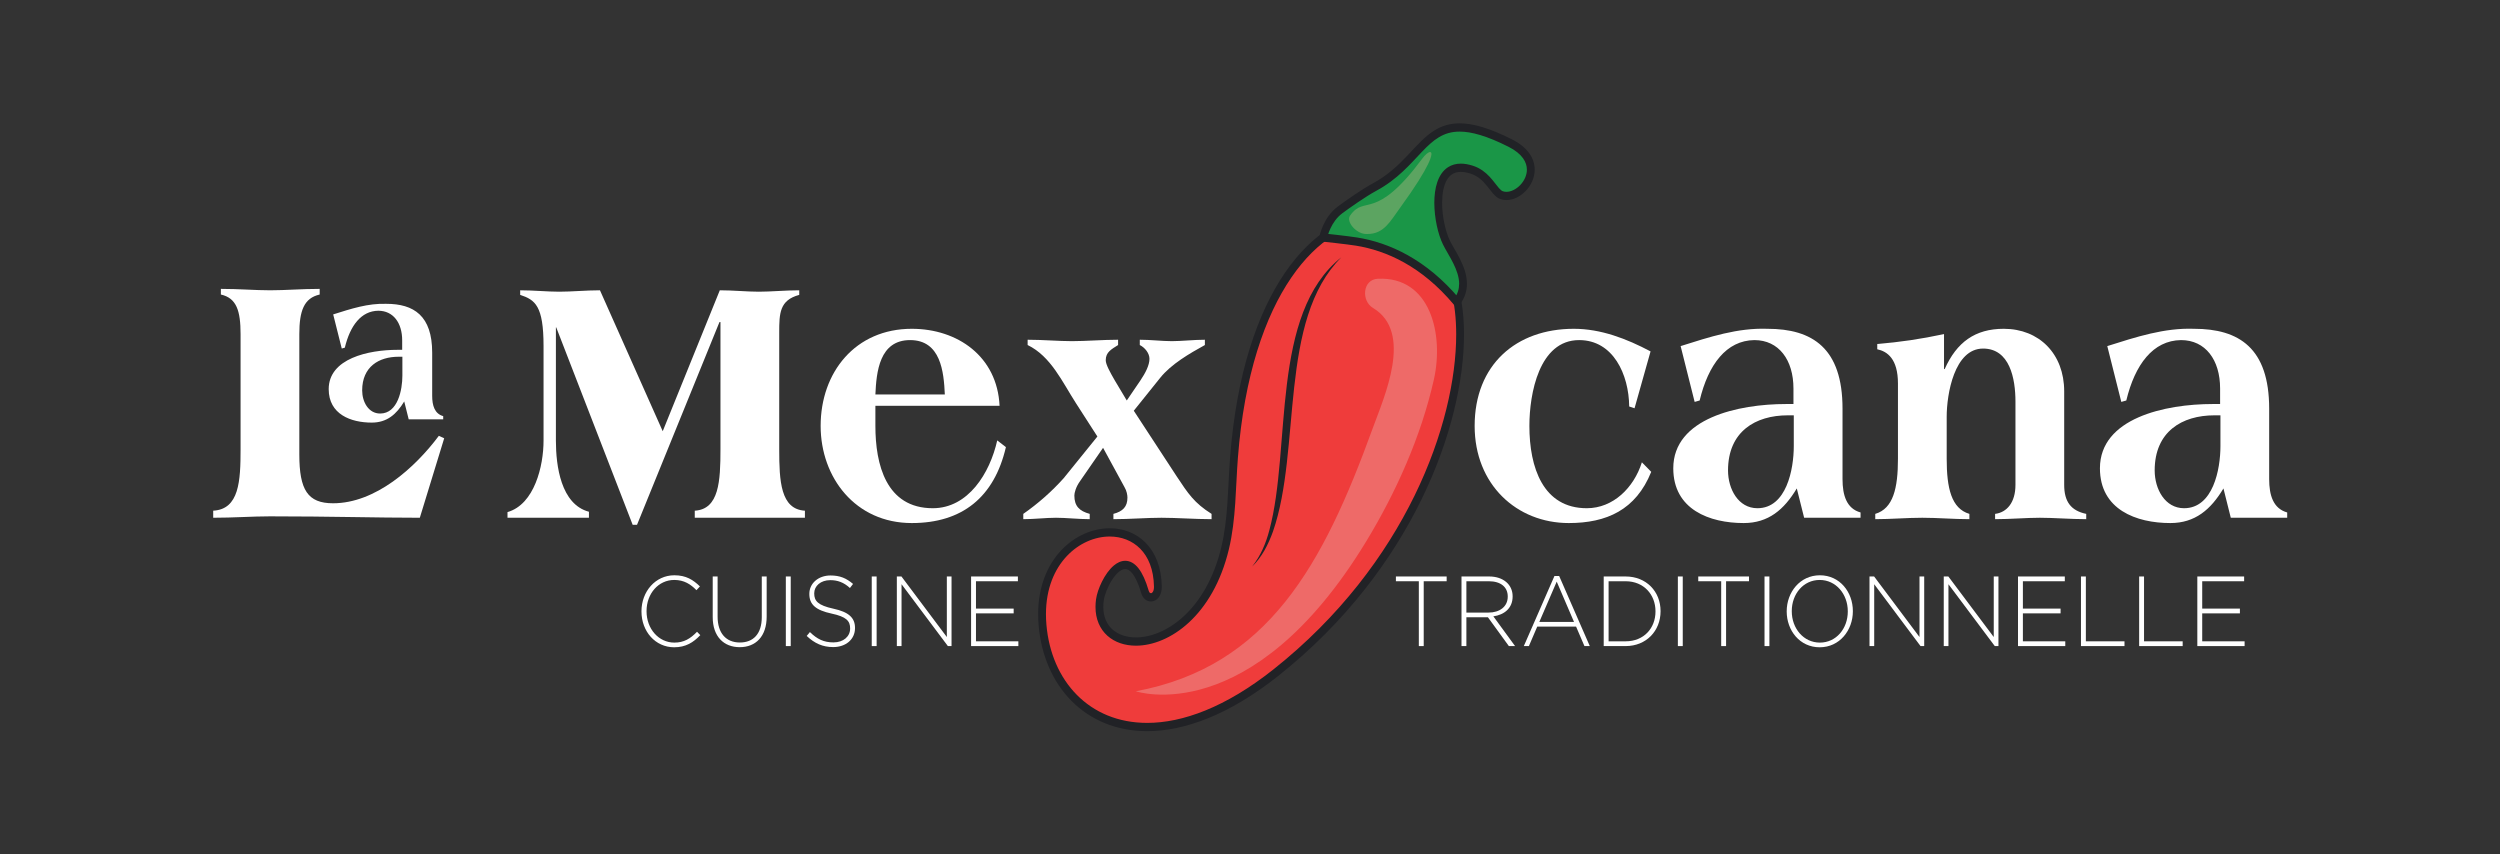 <?xml version="1.0" encoding="UTF-8" standalone="no"?>
<!DOCTYPE svg PUBLIC "-//W3C//DTD SVG 1.1//EN" "http://www.w3.org/Graphics/SVG/1.1/DTD/svg11.dtd">
<svg width="100%" height="100%" viewBox="0 0 1024 350" version="1.1" xmlns="http://www.w3.org/2000/svg" xmlns:xlink="http://www.w3.org/1999/xlink" xml:space="preserve" xmlns:serif="http://www.serif.com/" style="fill-rule:evenodd;clip-rule:evenodd;stroke-linejoin:round;stroke-miterlimit:2;">
    <rect x="0" y="0" width="1024" height="350" fill="#333333" stroke="none"/>
    <g transform="matrix(2.134,0,0,2.258,-54.408,49.824)">
        <path d="M82.948,60.387C82.948,66.794 84.55,69.228 89.419,69.228C97.556,69.228 105.117,62.821 109.73,56.99L110.755,57.439L106.077,71.855C97.556,71.855 89.034,71.598 77.309,71.598C75.643,71.598 73.849,71.663 72.056,71.726C70.198,71.791 68.34,71.855 66.417,71.855L66.417,70.573C71.415,70.317 71.671,65.191 71.671,59.425L71.671,38.538C71.671,34.309 70.902,32.003 67.891,31.362L67.891,30.337C71.351,30.337 74.426,30.593 77.373,30.593C80.321,30.593 83.396,30.337 86.856,30.337L86.856,31.362C83.845,32.003 82.948,34.309 82.948,38.538L82.948,60.387Z" style="fill:white;fill-rule:nonzero;"/>
    </g>
    <g transform="matrix(2.134,0,0,2.258,-54.408,49.824)">
        <path d="M102.729,42.646L102.024,42.646C98.223,42.646 95.011,44.448 95.011,48.758C95.011,50.834 96.225,52.949 98.459,52.949C101.867,52.949 102.729,48.64 102.729,46.055L102.729,42.646ZM103.082,50.755C101.593,53.106 99.751,54.594 96.852,54.594C92.857,54.594 88.586,53.106 88.586,48.522C88.586,42.959 96.225,41.392 101.828,41.392L102.69,41.392L102.69,39.669C102.69,36.496 100.966,34.302 98.106,34.302C94.815,34.341 92.699,37.005 91.681,41.001L91.093,41.157L89.448,34.968C92.857,33.949 96.147,32.93 99.634,33.048C104.923,33.048 108.449,35.203 108.449,41.902L108.449,49.737C108.449,51.499 108.919,52.988 110.564,53.419L110.564,54.007L103.943,54.007L103.082,50.755Z" style="fill:white;fill-rule:nonzero;"/>
    </g>
    <g transform="matrix(2.134,0,0,2.258,-54.408,49.824)">
        <path d="M159.914,93.149L159.282,92.536C158.001,93.799 156.757,94.502 154.934,94.502C151.922,94.502 149.595,92.013 149.595,88.82L149.595,88.784C149.595,85.608 151.886,83.137 154.916,83.137C156.811,83.137 158.073,83.931 159.174,84.995L159.841,84.31C158.542,83.119 157.189,82.289 154.934,82.289C151.29,82.289 148.62,85.248 148.62,88.82L148.62,88.856C148.62,92.482 151.29,95.35 154.898,95.35C157.135,95.35 158.579,94.466 159.914,93.149Z" style="fill:white;fill-rule:nonzero;"/>
    </g>
    <g transform="matrix(2.134,0,0,2.258,-54.408,49.824)">
        <path d="M172.65,89.776L172.65,82.506L171.712,82.506L171.712,89.884C171.712,92.933 170.07,94.484 167.508,94.484C164.838,94.484 163.233,92.77 163.233,89.794L163.233,82.506L162.295,82.506L162.295,89.884C162.295,93.42 164.442,95.332 167.472,95.332C170.539,95.332 172.65,93.402 172.65,89.776Z" style="fill:white;fill-rule:nonzero;"/>
    </g>
    <g transform="matrix(2.134,0,0,2.258,-54.408,49.824)">
        <rect x="176.329" y="82.506" width="0.939" height="12.628" style="fill:white;fill-rule:nonzero;"/>
    </g>
    <g transform="matrix(2.134,0,0,2.258,-54.408,49.824)">
        <path d="M189.607,91.869L189.607,91.832C189.607,89.992 188.381,88.946 185.458,88.351C182.464,87.737 181.778,86.926 181.778,85.591L181.778,85.555C181.778,84.238 183.005,83.173 184.863,83.173C186.252,83.173 187.443,83.57 188.633,84.598L189.229,83.859C187.948,82.83 186.739,82.325 184.899,82.325C182.554,82.325 180.84,83.769 180.84,85.645L180.84,85.681C180.84,87.593 182.067,88.621 185.097,89.235C187.966,89.812 188.669,90.588 188.669,91.923L188.669,91.959C188.669,93.402 187.37,94.466 185.476,94.466C183.618,94.466 182.337,93.871 180.948,92.59L180.335,93.294C181.85,94.647 183.402,95.314 185.422,95.314C187.858,95.314 189.607,93.907 189.607,91.869Z" style="fill:white;fill-rule:nonzero;"/>
    </g>
    <g transform="matrix(2.134,0,0,2.258,-54.408,49.824)">
        <rect x="192.818" y="82.506" width="0.938" height="12.628" style="fill:white;fill-rule:nonzero;"/>
    </g>
    <g transform="matrix(2.134,0,0,2.258,-54.408,49.824)">
        <path d="M208.134,95.134L208.134,82.506L207.232,82.506L207.232,93.492L198.519,82.506L197.635,82.506L197.635,95.134L198.537,95.134L198.537,83.913L207.431,95.134L208.134,95.134Z" style="fill:white;fill-rule:nonzero;"/>
    </g>
    <g transform="matrix(2.134,0,0,2.258,-54.408,49.824)">
        <path d="M220.96,95.134L220.96,94.268L212.824,94.268L212.824,89.199L220.058,89.199L220.058,88.333L212.824,88.333L212.824,83.372L220.87,83.372L220.87,82.506L211.886,82.506L211.886,95.134L220.96,95.134Z" style="fill:white;fill-rule:nonzero;"/>
    </g>
    <g transform="matrix(2.134,0,0,2.258,-54.408,49.824)">
        <path d="M303.166,83.372L303.166,82.506L293.425,82.506L293.425,83.372L297.826,83.372L297.826,95.134L298.764,95.134L298.764,83.372L303.166,83.372Z" style="fill:white;fill-rule:nonzero;"/>
    </g>
    <g transform="matrix(2.134,0,0,2.258,-54.408,49.824)">
        <path d="M316.299,95.134L312.132,89.74C314.26,89.452 315.83,88.243 315.83,86.132L315.83,86.096C315.83,83.986 314.044,82.506 311.32,82.506L306.016,82.506L306.016,95.134L306.954,95.134L306.954,89.903L311.085,89.903L315.108,95.134L316.299,95.134ZM314.892,86.168C314.892,87.991 313.322,89.055 311.212,89.055L306.954,89.055L306.954,83.372L311.266,83.372C313.557,83.372 314.892,84.437 314.892,86.132L314.892,86.168Z" style="fill:white;fill-rule:nonzero;"/>
    </g>
    <g transform="matrix(2.134,0,0,2.258,-54.408,49.824)">
        <path d="M330.641,95.134L324.76,82.416L323.858,82.416L317.977,95.134L318.951,95.134L320.556,91.599L328.007,91.599L329.613,95.134L330.641,95.134ZM327.61,90.751L320.953,90.751L324.291,83.444L327.61,90.751Z" style="fill:white;fill-rule:nonzero;"/>
    </g>
    <g transform="matrix(2.134,0,0,2.258,-54.408,49.824)">
        <path d="M344.225,88.82L344.225,88.784C344.225,85.23 341.483,82.506 337.514,82.506L333.311,82.506L333.311,95.134L337.514,95.134C341.483,95.134 344.225,92.374 344.225,88.82ZM343.251,88.856C343.251,91.869 341.032,94.269 337.514,94.269L334.249,94.269L334.249,83.372L337.514,83.372C341.032,83.372 343.251,85.826 343.251,88.82L343.251,88.856Z" style="fill:white;fill-rule:nonzero;"/>
    </g>
    <g transform="matrix(2.134,0,0,2.258,-54.408,49.824)">
        <rect x="347.545" y="82.506" width="0.938" height="12.628" style="fill:white;fill-rule:nonzero;"/>
    </g>
    <g transform="matrix(2.134,0,0,2.258,-54.408,49.824)">
        <path d="M361.201,83.372L361.201,82.506L351.459,82.506L351.459,83.372L355.861,83.372L355.861,95.135L356.799,95.135L356.799,83.372L361.201,83.372Z" style="fill:white;fill-rule:nonzero;"/>
    </g>
    <g transform="matrix(2.134,0,0,2.258,-54.408,49.824)">
        <rect x="364.177" y="82.506" width="0.938" height="12.629" style="fill:white;fill-rule:nonzero;"/>
    </g>
    <g transform="matrix(2.134,0,0,2.258,-54.408,49.824)">
        <path d="M381.135,88.821C381.153,88.803 381.153,88.803 381.135,88.784C381.135,85.339 378.627,82.29 374.803,82.29C370.978,82.29 368.435,85.375 368.435,88.821L368.435,88.857C368.435,92.302 370.942,95.351 374.767,95.351C378.591,95.351 381.135,92.266 381.135,88.821ZM380.161,88.857C380.161,91.978 377.924,94.503 374.803,94.503C371.682,94.503 369.409,91.941 369.409,88.821L369.409,88.784C369.409,85.664 371.646,83.138 374.767,83.138C377.888,83.138 380.161,85.7 380.161,88.821L380.161,88.857Z" style="fill:white;fill-rule:nonzero;"/>
    </g>
    <g transform="matrix(2.134,0,0,2.258,-54.408,49.824)">
        <path d="M394.827,95.135L394.827,82.507L393.925,82.507L393.925,93.493L385.212,82.507L384.328,82.507L384.328,95.135L385.23,95.135L385.23,83.914L394.124,95.135L394.827,95.135Z" style="fill:white;fill-rule:nonzero;"/>
    </g>
    <g transform="matrix(2.134,0,0,2.258,-54.408,49.824)">
        <path d="M409.078,95.135L409.078,82.507L408.176,82.507L408.176,93.493L399.463,82.507L398.579,82.507L398.579,95.135L399.481,95.135L399.481,83.914L408.375,95.135L409.078,95.135Z" style="fill:white;fill-rule:nonzero;"/>
    </g>
    <g transform="matrix(2.134,0,0,2.258,-54.408,49.824)">
        <path d="M421.905,95.135L421.905,94.269L413.769,94.269L413.769,89.199L421.003,89.199L421.003,88.334L413.769,88.334L413.769,83.373L421.815,83.373L421.815,82.507L412.831,82.507L412.831,95.135L421.905,95.135Z" style="fill:white;fill-rule:nonzero;"/>
    </g>
    <g transform="matrix(2.134,0,0,2.258,-54.408,49.824)">
        <path d="M433.27,95.135L433.27,94.269L425.856,94.269L425.856,82.507L424.918,82.507L424.918,95.135L433.27,95.135Z" style="fill:white;fill-rule:nonzero;"/>
    </g>
    <g transform="matrix(2.134,0,0,2.258,-54.408,49.824)">
        <path d="M444.436,95.135L444.436,94.269L437.022,94.269L437.022,82.507L436.084,82.507L436.084,95.135L444.436,95.135Z" style="fill:white;fill-rule:nonzero;"/>
    </g>
    <g transform="matrix(2.134,0,0,2.258,-54.408,49.824)">
        <path d="M456.325,95.135L456.325,94.269L448.189,94.269L448.189,89.2L455.423,89.2L455.423,88.334L448.189,88.334L448.189,83.373L456.235,83.373L456.235,82.507L447.251,82.507L447.251,95.135L456.325,95.135Z" style="fill:white;fill-rule:nonzero;"/>
    </g>
    <g transform="matrix(2.134,0,0,2.258,-54.408,49.824)">
        <path d="M132.258,37.321L132.195,37.321L132.195,57.887C132.195,62.437 133.156,69.42 138.537,70.766L138.537,71.855L122.905,71.855L122.905,70.829C128.093,69.42 129.824,62.437 129.824,57.887L129.824,40.716C129.824,33.412 128.222,32.323 125.339,31.426L125.339,30.593C127.902,30.593 130.529,30.849 132.835,30.849C135.206,30.849 138.089,30.593 140.652,30.593L152.698,56.158L163.654,30.593C166.216,30.593 168.843,30.849 171.15,30.849C173.456,30.849 176.34,30.593 178.903,30.593L178.903,31.426C175.122,32.387 175.059,34.757 175.059,38.282L175.059,59.425C175.059,65.192 175.315,70.318 179.992,70.574L179.992,71.855L158.848,71.855L158.848,70.574C163.526,70.318 163.782,65.192 163.782,59.425L163.782,36.36L163.589,36.36L147.764,73.136L146.931,73.136L132.258,37.321Z" style="fill:white;fill-rule:nonzero;"/>
    </g>
    <g transform="matrix(2.134,0,0,2.258,-54.408,49.824)">
        <path d="M206.845,49.494C206.653,45.394 206.076,39.627 200.181,39.627C194.286,39.627 193.71,45.394 193.518,49.494L206.845,49.494ZM193.518,51.544L193.518,55.197C193.518,62.18 195.568,70.125 204.538,70.125C211.329,70.125 215.494,63.782 216.904,57.824L218.57,59.04C216.327,68.139 210.176,72.816 200.501,72.816C189.673,72.816 183.01,64.551 183.01,55.197C183.01,45.457 189.673,37.577 200.501,37.577C209.28,37.577 216.904,42.575 217.353,51.544L193.518,51.544Z" style="fill:white;fill-rule:nonzero;"/>
    </g>
    <g transform="matrix(2.134,0,0,2.258,-54.408,49.824)">
        <path d="M232.029,51.096C229.402,47.251 227.223,42.575 222.739,40.524L222.739,39.563C225.621,39.563 228.633,39.82 231.26,39.82C233.887,39.82 237.219,39.563 240.102,39.563L240.102,40.524C238.821,41.293 237.731,41.805 237.731,43.279C237.731,44.048 238.564,45.457 239.461,46.931L241.768,50.583L244.395,46.931C245.356,45.585 246.124,44.176 246.124,43.023C246.124,41.997 245.228,40.973 244.267,40.524L244.267,39.563C246.381,39.563 248.495,39.82 250.417,39.82C252.276,39.82 254.71,39.563 256.76,39.563L256.76,40.524C253.813,42.062 250.289,43.984 248.175,46.483L243.114,52.442L251.315,64.294C253.557,67.498 254.71,69.164 258.042,71.151L258.042,72.112C254.903,72.112 251.315,71.855 248.431,71.855C245.612,71.855 242.344,72.112 239.204,72.112L239.204,71.151C240.998,70.702 241.896,69.869 241.896,68.203C241.896,67.754 241.768,66.986 241.32,66.281L237.219,59.169L232.862,65.127C231.965,66.281 231.708,67.37 231.708,67.819C231.708,69.741 232.669,70.638 234.656,71.151L234.656,72.112C232.541,72.112 230.107,71.855 228.185,71.855C226.262,71.855 224.02,72.112 221.906,72.112L221.906,71.151C224.725,69.292 227.352,67.114 229.659,64.679L236.129,57.118L232.029,51.096Z" style="fill:white;fill-rule:nonzero;"/>
    </g>
    <g transform="matrix(2.134,0,0,2.258,-54.408,49.824)">
        <path d="M339.23,51.993L338.204,51.672C338.14,45.842 335.129,39.627 328.593,39.627C320.905,39.627 319.047,49.366 319.047,55.197C319.047,62.757 321.674,70.125 330.067,70.125C335.129,70.125 339.101,66.409 340.639,61.796L342.433,63.526C339.486,70.446 333.847,72.816 326.608,72.816C316.613,72.816 308.539,65.832 308.539,55.197C308.539,44.112 316.484,37.577 327.569,37.577C332.758,37.577 337.692,39.37 342.305,41.677L339.23,51.993Z" style="fill:white;fill-rule:nonzero;"/>
    </g>
    <g transform="matrix(2.134,0,0,2.258,-54.408,49.824)">
        <path d="M369.795,53.275L368.642,53.275C362.427,53.275 357.173,56.222 357.173,63.27C357.173,66.665 359.159,70.125 362.812,70.125C368.386,70.125 369.795,63.077 369.795,58.849L369.795,53.275ZM370.372,66.537C367.938,70.381 364.926,72.816 360.185,72.816C353.65,72.816 346.665,70.381 346.665,62.885C346.665,53.786 359.159,51.224 368.322,51.224L369.732,51.224L369.732,48.405C369.732,43.215 366.912,39.627 362.235,39.627C356.853,39.691 353.393,44.048 351.727,50.583L350.766,50.839L348.076,40.716C353.65,39.05 359.032,37.384 364.734,37.577C373.383,37.577 379.15,41.101 379.15,52.057L379.15,64.871C379.15,67.754 379.919,70.189 382.61,70.894L382.61,71.855L371.782,71.855L370.372,66.537Z" style="fill:white;fill-rule:nonzero;"/>
    </g>
    <g transform="matrix(2.134,0,0,2.258,-54.408,49.824)">
        <path d="M398.631,44.881L398.759,44.881C401.066,40.011 404.59,37.577 410.1,37.577C416.892,37.577 421.697,42.125 421.697,48.917L421.697,65.897C421.697,68.908 422.979,70.574 425.926,71.151L425.926,72.112C422.979,72.112 419.711,71.855 417.02,71.855C414.393,71.855 411.381,72.112 408.434,72.112L408.434,71.151C410.677,70.894 412.343,69.1 412.343,65.897L412.343,50.776C412.343,46.611 411.253,41.164 406.127,41.164C400.617,41.164 399.144,49.43 399.144,53.531L399.144,61.155C399.144,66.473 400.041,70.189 403.5,71.151L403.5,72.112C400.49,72.112 397.414,71.855 394.466,71.855C391.519,71.855 388.444,72.112 385.433,72.112L385.433,71.151C388.892,70.189 389.789,66.473 389.789,61.155L389.789,47.508C389.789,43.023 387.74,41.677 385.817,41.293L385.817,40.331C390.045,40.011 394.21,39.435 398.631,38.537L398.631,44.881Z" style="fill:white;fill-rule:nonzero;"/>
    </g>
    <g transform="matrix(2.134,0,0,2.258,-54.408,49.824)">
        <path d="M451.687,53.275L450.534,53.275C444.319,53.275 439.065,56.222 439.065,63.27C439.065,66.665 441.051,70.125 444.703,70.125C450.278,70.125 451.687,63.077 451.687,58.849L451.687,53.275ZM452.264,66.537C449.829,70.381 446.818,72.816 442.076,72.816C435.541,72.816 428.557,70.381 428.557,62.885C428.557,53.786 441.051,51.224 450.213,51.224L451.623,51.224L451.623,48.405C451.623,43.215 448.804,39.627 444.126,39.627C438.744,39.691 435.284,44.048 433.618,50.583L432.658,50.839L429.967,40.716C435.541,39.05 440.923,37.384 446.625,37.577C455.275,37.577 461.041,41.101 461.041,52.057L461.041,64.871C461.041,67.754 461.81,70.189 464.501,70.894L464.501,71.855L453.673,71.855L452.264,66.537Z" style="fill:white;fill-rule:nonzero;"/>
    </g>
    <g transform="matrix(2.134,0,0,2.258,-54.408,49.824)">
        <path d="M260.642,77.382C255.461,97.818 234.95,98.21 236.611,86.755C237.102,83.367 242.128,75.18 245.259,85.307C245.756,86.915 247.782,86.545 247.741,84.336C247.443,68.678 223.886,72.269 225.596,91.297C227.12,108.266 245.718,118.442 270.365,99.967C300.774,77.173 308.778,45.103 304.801,30.709C298.411,7.578 266.275,12.921 262.351,60.899C261.9,66.413 262.002,72.019 260.642,77.382Z" style="fill:rgb(239,60,59);fill-rule:nonzero;"/>
    </g>
    <g transform="matrix(2.134,0,0,2.258,-54.408,49.824)">
        <path d="M260.642,77.382L259.915,77.197C256.987,88.746 249.112,93.568 243.532,93.562C241.683,93.562 240.109,93.038 239.018,92.112C237.931,91.182 237.273,89.861 237.266,88.032C237.266,87.662 237.294,87.273 237.353,86.863C237.481,85.937 238.08,84.397 238.901,83.184C239.309,82.575 239.773,82.042 240.229,81.687C240.687,81.327 241.115,81.159 241.476,81.162C241.872,81.167 242.305,81.327 242.863,81.984C243.409,82.637 244.004,83.779 244.543,85.528C244.681,85.979 244.926,86.362 245.255,86.631C245.583,86.901 245.993,87.048 246.403,87.047C246.978,87.049 247.533,86.762 247.907,86.287C248.285,85.812 248.492,85.163 248.491,84.403L248.49,84.322C248.428,80.841 247.245,78.163 245.39,76.389C243.537,74.612 241.059,73.759 238.497,73.76C235.234,73.762 231.805,75.129 229.18,77.768C226.553,80.406 224.753,84.329 224.757,89.355C224.757,90.007 224.787,90.676 224.849,91.364C225.337,96.814 227.544,101.623 231.147,105.066C234.748,108.512 239.74,110.57 245.688,110.567C252.875,110.565 261.443,107.591 270.815,100.567C283.749,90.872 292.668,79.503 298.354,68.503C304.038,57.5 306.496,46.873 306.498,38.602C306.498,35.556 306.164,32.829 305.524,30.51C304.303,26.089 302.153,22.634 299.402,20.282C296.653,17.929 293.304,16.693 289.769,16.695C283.789,16.697 277.343,20.195 272.118,27.431C266.888,34.672 262.845,45.666 261.604,60.838C261.152,66.402 261.246,71.966 259.915,77.197L260.642,77.382L261.368,77.566C262.758,72.072 262.648,66.423 263.099,60.96C264.322,45.992 268.31,35.26 273.334,28.309C278.363,21.353 284.394,18.193 289.769,18.195C292.956,18.197 295.934,19.293 298.427,21.422C300.918,23.552 302.923,26.729 304.078,30.909C304.674,33.065 304.998,35.666 304.998,38.602C305,46.579 302.608,57.009 297.021,67.814C291.435,78.622 282.663,89.812 269.915,99.367C260.728,106.253 252.453,109.068 245.688,109.067C240.082,109.064 235.503,107.151 232.184,103.982C228.867,100.811 226.805,96.361 226.343,91.23C226.285,90.585 226.257,89.961 226.257,89.355C226.26,84.685 227.902,81.186 230.244,78.825C232.587,76.466 235.653,75.258 238.497,75.26C240.734,75.261 242.813,75.997 244.352,77.471C245.887,78.948 246.926,81.183 246.991,84.35L246.991,84.349L246.991,84.403C246.991,84.897 246.859,85.195 246.733,85.353C246.603,85.512 246.489,85.545 246.403,85.547L246.206,85.47C246.133,85.41 246.042,85.298 245.976,85.085C245.397,83.221 244.754,81.915 244.015,81.024C243.288,80.136 242.388,79.656 241.476,79.662C240.659,79.664 239.928,80.017 239.303,80.506C238.364,81.247 237.598,82.325 237.005,83.44C236.416,84.559 236.009,85.704 235.869,86.647C235.8,87.124 235.766,87.586 235.766,88.032C235.759,90.236 236.621,92.055 238.048,93.256C239.473,94.462 241.406,95.062 243.532,95.062C249.944,95.055 258.307,89.647 261.368,77.566L260.642,77.382Z" style="fill:rgb(33,34,38);fill-rule:nonzero;"/>
    </g>
    <g transform="matrix(2.134,0,0,2.258,-54.408,49.824)">
        <path d="M282.715,16.003C280.106,17.832 279.468,21.021 279.468,21.021C279.468,21.021 284.041,21.48 285.858,21.755C291.838,22.66 298.828,25.596 305.117,32.705C308.211,28.832 304.481,24.552 303.118,21.92C300.947,17.732 299.842,6.212 307.998,8.72C311.308,9.738 312.176,12.847 313.725,13.342C317.479,14.542 323.274,7.649 315.372,3.887C298.913,-3.947 300.119,6.392 289.279,11.898C287.263,12.922 284.065,15.056 282.715,16.003Z" style="fill:rgb(26,150,71);fill-rule:nonzero;"/>
    </g>
    <g transform="matrix(2.134,0,0,2.258,-54.408,49.824)">
        <path d="M282.715,16.003L282.284,15.389C280.834,16.408 279.958,17.775 279.435,18.877C278.914,19.982 278.742,20.833 278.733,20.874C278.692,21.082 278.74,21.297 278.865,21.467C278.991,21.637 279.183,21.746 279.394,21.767C279.396,21.768 280.534,21.882 281.901,22.031C283.266,22.179 284.864,22.363 285.746,22.496C291.576,23.383 298.38,26.227 304.555,33.202C304.703,33.368 304.913,33.46 305.136,33.455C305.358,33.449 305.564,33.347 305.703,33.173C306.669,31.971 307.067,30.661 307.063,29.41C307.059,27.792 306.446,26.291 305.747,24.962C305.045,23.635 304.238,22.457 303.784,21.575C302.986,20.052 302.292,17.252 302.299,14.727C302.295,13.14 302.572,11.663 303.153,10.672C303.442,10.174 303.795,9.796 304.23,9.534C304.666,9.274 305.194,9.118 305.889,9.117C306.421,9.117 307.048,9.213 307.778,9.437C309.238,9.888 310.154,10.782 310.951,11.714C311.348,12.179 311.706,12.648 312.093,13.065C312.481,13.477 312.907,13.864 313.497,14.057C313.87,14.176 314.255,14.231 314.638,14.231C316,14.224 317.319,13.57 318.332,12.582C319.34,11.592 320.062,10.228 320.066,8.712C320.068,7.721 319.741,6.683 319.024,5.739C318.307,4.792 317.218,3.935 315.695,3.21C311.401,1.168 308.24,0.31 305.664,0.307C303.81,0.305 302.271,0.769 300.943,1.524C298.949,2.658 297.42,4.376 295.644,6.14C293.868,7.91 291.856,9.747 288.939,11.23C286.847,12.294 283.659,14.427 282.284,15.389L282.715,16.003L283.145,16.617C284.472,15.685 287.679,13.55 289.618,12.567C293.778,10.454 296.224,7.645 298.419,5.478C299.516,4.392 300.548,3.47 301.682,2.829C302.818,2.19 304.053,1.81 305.664,1.808C307.894,1.805 310.866,2.571 315.05,4.564C316.411,5.212 317.293,5.937 317.827,6.644C318.361,7.353 318.563,8.041 318.566,8.712C318.569,9.73 318.059,10.75 317.282,11.511C316.51,12.274 315.49,12.737 314.638,12.731C314.397,12.731 314.169,12.697 313.953,12.628C313.768,12.574 313.506,12.385 313.191,12.044C312.717,11.538 312.159,10.747 311.388,9.97C310.616,9.193 309.603,8.427 308.219,8.003C307.374,7.744 306.601,7.617 305.889,7.617C304.963,7.615 304.139,7.838 303.458,8.249C302.43,8.866 301.763,9.868 301.361,10.997C300.958,12.13 300.8,13.414 300.799,14.727C300.806,17.519 301.509,20.431 302.452,22.265C302.98,23.28 303.77,24.428 304.42,25.662C305.073,26.893 305.566,28.189 305.563,29.41C305.558,30.36 305.293,31.276 304.531,32.237L305.117,32.705L305.679,32.208C299.276,24.965 292.101,21.937 285.97,21.013C284.11,20.733 279.551,20.276 279.543,20.275L279.468,21.021L280.204,21.168L280.208,21.148C280.238,21.012 280.423,20.249 280.879,19.339C281.335,18.427 282.059,17.377 283.145,16.617L282.715,16.003Z" style="fill:rgb(33,34,38);fill-rule:nonzero;"/>
    </g>
    <g transform="matrix(2.134,0,0,2.258,-54.408,49.824)">
        <path d="M243.505,103.332C268.899,98.838 279.455,80.383 288.918,55.773C291.195,49.851 296.831,38.202 289.004,33.781C286.762,32.515 287.005,28.632 289.951,28.501C300.052,28.052 302.67,38.57 300.712,46.795C298.258,57.102 293.451,67.239 287.746,76.113C265.675,110.445 243.505,103.332 243.505,103.332Z" style="fill:rgb(238,106,104);fill-rule:nonzero;"/>
    </g>
    <g transform="matrix(2.134,0,0,2.258,-54.408,49.824)">
        <clipPath id="_clip1">
            <path d="M287.954,20.382C287.818,20.382 287.678,20.378 287.534,20.37C285.796,20.267 283.793,18.164 284.644,17.023C287.503,13.189 289.382,18.291 298.512,6.678C299.071,5.967 299.659,5.512 299.987,5.512C300.755,5.512 300.091,8.011 294.264,15.581C292.32,18.107 291.136,20.382 287.954,20.382Z"/>
        </clipPath>
        <g clip-path="url(#_clip1)">
            <rect x="283.793" y="5.512" width="16.962" height="14.87" style="fill:rgb(92,164,97);fill-rule:nonzero;"/>
        </g>
    </g>
    <g transform="matrix(2.134,0,0,2.258,-54.408,49.824)">
        <path d="M282.962,24.601C270.823,35.99 275.331,59.394 269.835,74.341C268.937,76.695 267.704,79.015 265.829,80.701C267.45,78.781 268.485,76.492 269.137,74.111C273.392,59.162 269.263,34.873 282.962,24.601Z" style="fill:rgb(33,34,38);fill-rule:nonzero;"/>
    </g>
</svg>
